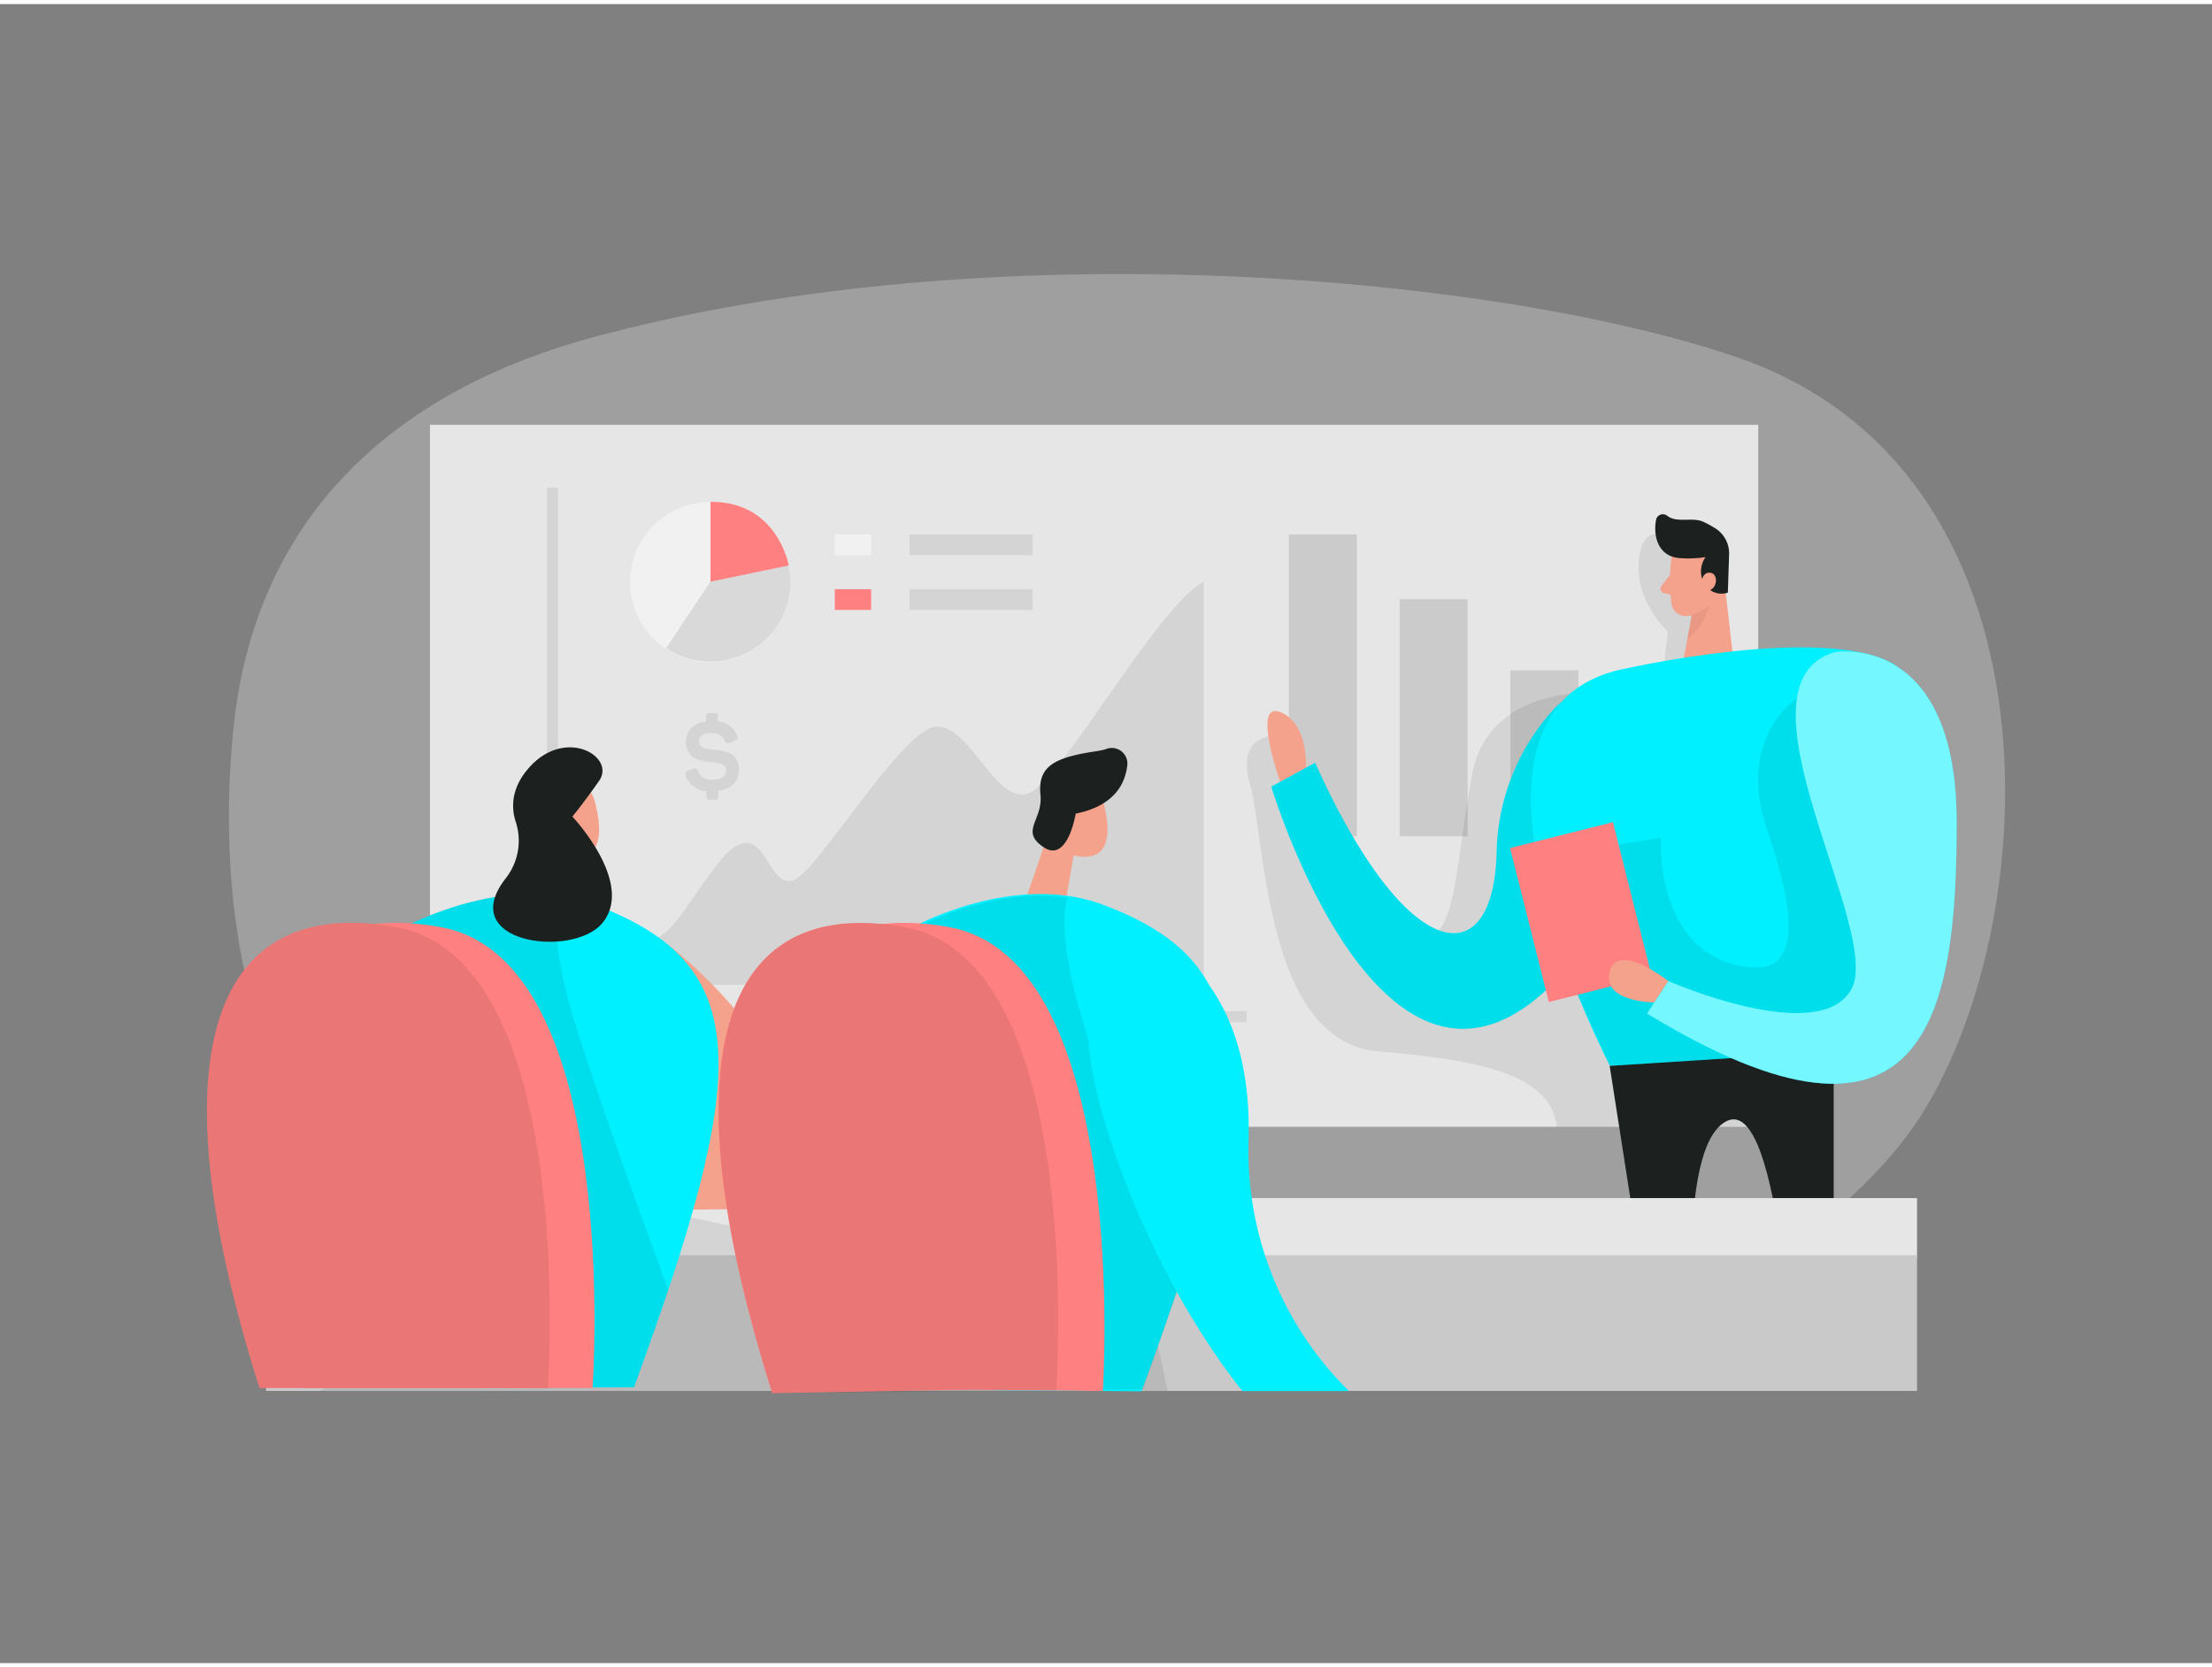 <svg xmlns="http://www.w3.org/2000/svg" id="Layer_1" data-name="Layer 1" viewBox="0 0 400 300" width="406" height="306" class="illustration styles_illustrationTablet__1DWOa"><rect x="0" y="0" width="400" height="300" fill="#808080" stroke="none"/><title>_</title><path d="M107.22,60.25C73.29,69.42,46.5,90.91,42.27,130.46c-3.56,33.33,1.47,92.18,58.61,101.82C212.07,251,303,257.15,343.9,205.86c25.28-31.69,33.09-120.41-29.8-142C271.45,49.27,180,40.59,107.22,60.25Z" fill="#e6e6e6" opacity="0.3"/><rect x="77.75" y="76.08" width="240.2" height="126.94" fill="#e6e6e6"/><g opacity="0.12"><rect x="293.17" y="128.51" width="12.29" height="21.97" transform="translate(598.62 278.99) rotate(-180)" fill="#000000"/><rect x="273.14" y="120.48" width="12.29" height="30" transform="translate(558.56 270.96) rotate(-180)" fill="#000000"/><rect x="253.11" y="107.61" width="12.29" height="42.88" transform="translate(518.5 258.09) rotate(-180)" fill="#000000"/><rect x="233.08" y="95.9" width="12.29" height="54.58" transform="translate(478.44 246.38) rotate(-180)" fill="#000000"/></g><path d="M104.81,177.34V158s9.55,11.78,13.77,10.89,10.89-16,15.55-17.11,5.11,8,9.34,6.67,19.55-27.33,25.77-27.78,10.89,14.44,16.88,12,23.11-33.77,31.55-38.21v72.87Z" opacity="0.08" fill="#000000"/><g opacity="0.08"><polygon points="225.45 184.12 98.92 184.12 98.92 87.47 100.92 87.47 100.92 182.12 225.45 182.12 225.45 184.12" fill="#000000"/></g><path d="M318,138.51V203H281.51c-1.07-9.45-13.86-12.09-32.18-13.6-20.71-1.72-20.47-38.52-23.29-48.34s5.69-8.82,5.69-8.82,6,28.43,19.24,35.35,11.29-8,15.29-28.5,34-13.64,34-13.64l1.34-12s-5.23-4.7-5.29-11.3,3-6.3,3-6.3l7.8,3.52,1.77,12.84Z" opacity="0.08" fill="#000000"/><path d="M236.17,138.1s.49-8.06-4.68-10.08,0,12.64,0,12.64Z" fill="#f4a28c"/><path d="M295.88,127.73a10,10,0,0,0-15-.13,39.54,39.54,0,0,0-10.25,26c-.67,22.31-16.43,20.1-32.81-16.42l-7.93,4.33s21.7,72.14,54.85,31.23C305,147.85,301.59,134.43,295.88,127.73Z" fill="#00f0ff"/><path d="M292.45,124.57a7.07,7.07,0,0,0-8.94.44,39.31,39.31,0,0,0-12.86,28.6c-.67,22.31-16.43,20.1-32.81-16.42l-7.93,4.33s21.7,72.14,54.85,31.23C308.85,143,299.41,129.66,292.45,124.57Z" opacity="0.08" fill="#000000"/><path d="M302.28,99.89a32.49,32.49,0,0,0,0,8.73,2.64,2.64,0,0,0,3.13,2,5.82,5.82,0,0,0,4.75-4.18L312,102a4.71,4.71,0,0,0-1.85-5.12C307.25,94.58,302.54,96.7,302.28,99.89Z" fill="#f4a28c"/><polygon points="311.65 102.78 313.6 119.89 304.1 120.29 306.49 107.68 311.65 102.78" fill="#f4a28c"/><path d="M303.57,100.17a21.18,21.18,0,0,0,4.85-.16,4.37,4.37,0,0,0-.21,4.8,3.56,3.56,0,0,0,4.24,1.61l.22-6.74a5.36,5.36,0,0,0-2.5-4.89,18.63,18.63,0,0,0-2.21-1.2c-1.9-.86-4.8.31-6.49-1.08a1.26,1.26,0,0,0-2,.74c-.39,2-.17,5.28,2.56,6.53A5.23,5.23,0,0,0,303.57,100.17Z" fill="#1c2120"/><path d="M307.66,104.63s.12-2,1.64-1.8,1.34,3.15-.74,3.33Z" fill="#f4a28c"/><path d="M302,103.2l-1.55,2a.84.84,0,0,0,.47,1.34l2,.47Z" fill="#f4a28c"/><path d="M305.85,110.42a6.21,6.21,0,0,0,3.15-1.7s-.27,3.14-3.86,6.1Z" fill="#ce8172" opacity="0.31"/><path d="M294.29,120.09s35.31-7.91,48-.81-12.18,73.92-12.18,73.92l-39-1.24S257,126.88,294.29,120.09Z" fill="#00f0ff"/><path d="M325,125.47s-11.15,7.23-5.48,23.74,6.61,28.34-6.79,24.2-12.42-22.62-12.42-22.62L286.6,152.9l-1.32,26.23,5.8,12.83L325,189.83l13.8-3.52L343.9,169l-9.37-29.31Z" opacity="0.08" fill="#000000"/><path d="M305.88,226.07c.18-11.06,1.63-21.53,6.2-24,5.18-2.86,8.32,10.11,10.17,24h9.34l0-36.65L291.08,192l5.32,34.11Z" fill="#1c2120"/><path d="M331.83,117.17s22-3.69,22,30.87-5.28,65.34-56,34.5l3.86-5.88s27.3,12,33.11,1.46S312,123,331.83,117.17Z" fill="#00f0ff"/><path d="M331.83,117.17s22-3.69,22,30.87-5.28,65.34-56,34.5l3.86-5.88s27.3,12,33.11,1.46S312,123,331.83,117.17Z" fill="#fff" opacity="0.46"/><rect x="276.29" y="149.83" width="19.18" height="28.71" transform="translate(-31.42 74.71) rotate(-14.12)" fill="#ff8080"/><path d="M301.68,176.66s-9.15-7.25-10.6-1.71,8.06,5.58,8.06,5.58Z" fill="#f4a28c"/><rect x="164.46" y="95.91" width="22.27" height="3.75" opacity="0.08" fill="#000000"/><rect x="164.46" y="105.8" width="22.27" height="3.75" opacity="0.08" fill="#000000"/><rect x="150.96" y="95.91" width="6.57" height="3.75" fill="#fff" opacity="0.46"/><rect x="150.96" y="105.8" width="6.57" height="3.75" fill="#ff8080"/><path d="M142.93,104.47a14.49,14.49,0,1,1-.31-2.94h0c.08.38.14.78.2,1.17A14.5,14.5,0,0,1,142.93,104.47Z" fill="#fff" opacity="0.46"/><path d="M128.48,90v14.45l14.15-2.94S140.65,89.93,128.48,90Z" fill="#ff8080"/><path d="M142.93,104.47a14.45,14.45,0,0,1-22.48,12l8-12,14.14-2.94c.08.38.14.78.2,1.17A14.5,14.5,0,0,1,142.93,104.47Z" opacity="0.1" fill="#000000"/><path d="M129.25,128.2c.43,0,.56.14.56.57v.92a4.16,4.16,0,0,1,3.45,2.57c.23.45.14.69-.37.92l-.91.42c-.43.2-.63.11-.88-.33a2.35,2.35,0,0,0-2.4-1.43c-1.59,0-2.31.49-2.3,1.55a1.4,1.4,0,0,0,1.29,1.24,9,9,0,0,0,1.35.2,9,9,0,0,1,2.49.47,3.35,3.35,0,0,1,1.1.59,3.59,3.59,0,0,1,1,2.61c0,2-1.34,3.42-3.75,3.79v1c0,.42-.13.58-.56.58h-1c-.43,0-.58-.14-.58-.57v-.95a4.26,4.26,0,0,1-3.75-2.85.62.62,0,0,1,.42-.87l.92-.34c.46-.17.67-.06.88.41a2.44,2.44,0,0,0,2.53,1.55c1.72,0,2.57-.56,2.57-1.66a1.15,1.15,0,0,0-.82-1.15,6.08,6.08,0,0,0-1.85-.35,8.12,8.12,0,0,1-2.5-.52,3.62,3.62,0,0,1-1.09-.61,3.38,3.38,0,0,1-1-2.53c0-2,1.24-3.37,3.63-3.71v-.91c0-.43.14-.58.57-.58Z" opacity="0.08" fill="#000000"/><rect x="48.1" y="215.91" width="298.56" height="10.83" fill="#e6e6e6"/><rect x="48.1" y="226.24" width="298.56" height="24.54" fill="#c9c9c9"/><path d="M91.37,216.24s-10,25.71-33.66,34.53H211.17l-3.07-14.11L107.94,215.91Z" opacity="0.08" fill="#000000"/><path d="M120.83,170.11s16,12,22.82,28.83a13.76,13.76,0,0,1-12.61,19l-18.76.13Z" fill="#f4a28c"/><polygon points="102.22 153.92 100.77 162.3 93.23 162.85 97.82 149.44 102.22 153.92" fill="#f4a28c"/><path d="M99.58,141.53a5,5,0,0,1,8,2.71c1,3.84,1.73,9.46-2.73,9.92-6.81.7-8-8.09-8-8.09A9.19,9.19,0,0,1,99.58,141.53Z" fill="#f4a28c"/><path d="M100.89,147.86s-.7-1.76-2.1-.55.47,3.16,1.56,2.75S100.89,147.86,100.89,147.86Z" fill="#f4a28c"/><path d="M73.15,166.91s18.18-10.09,34.35-4.06c29.44,11,27.82,30.71,7.15,87.26l-27.11.15Z" fill="#00f0ff"/><path d="M101,161.23s-1.75,4.31,1.26,16.83,18.61,54.49,18.61,54.49l-6.18,17.56h-9.87L74.47,166.24S88.18,159.13,101,161.23Z" opacity="0.08" fill="#000000"/><path d="M107.15,250.26s5.57-77.38-27.46-83.35-44,22.41-24.7,83.35Z" fill="#ff8080"/><path d="M99.08,250.26s5.58-77.38-27.45-83.35-44,22.41-24.71,83.35Z" fill="#ff8080"/><path d="M99.08,250.26s5.58-77.38-27.45-83.35-44,22.41-24.71,83.35Z" opacity="0.08" fill="#000000"/><path d="M91.52,158a11,11,0,0,0,1.73-10.17c-.83-2.62-.77-6,2.2-9.5,6.59-7.81,16-2.3,12.88,2.14s-4.83,6.45-4.83,6.45,11.37,12,5.44,19.24C103.67,172.61,82.13,169.87,91.52,158Z" fill="#1c2120"/><polygon points="194.15 153.92 192.7 162.3 185.16 162.85 189.75 149.44 194.15 153.92" fill="#f4a28c"/><path d="M191.51,141.53a5,5,0,0,1,8,2.71c1,3.84,1.72,9.46-2.73,9.92-6.81.7-8-8.09-8-8.09A9.19,9.19,0,0,1,191.51,141.53Z" fill="#f4a28c"/><path d="M192.82,147.86s-.7-1.76-2.1-.55.47,3.16,1.56,2.75S192.82,147.86,192.82,147.86Z" fill="#f4a28c"/><path d="M194.52,146.39s-1.43,9-5.8,6.07-.09-4.87-.57-9.49,2-6.25,7.06-7.34c2.34-.5,3.77-.55,4.8-.92a2.82,2.82,0,0,1,3.85,2.83C203.49,141.1,201.4,145,194.52,146.39Z" fill="#1c2120"/><path d="M165.08,166.91s18.18-10.09,34.35-4.06c29.44,11,27.72,31.4,7,88L180,250.64Z" fill="#00f0ff"/><path d="M193,161.62s-1.74,4.3,1.27,16.82,18.6,54.49,18.6,54.49l-6.18,17.57h-9.86l-30.32-83.88S180.18,159.51,193,161.62Z" opacity="0.08" fill="#000000"/><path d="M199.43,250.8s5.21-77.92-27.81-83.89-44,22.41-24.71,83.35Z" fill="#ff8080"/><path d="M191,250.26s5.57-77.38-27.46-83.35-43.21,23.33-23.9,84.28Z" fill="#ff8080"/><path d="M191,250.71s5.62-77.83-27.41-83.8-43.21,23.33-23.9,84.28Z" opacity="0.08" fill="#000000"/><path d="M196.76,182.49c.56-10.62,14.05-14.92,20.72-6.63,5.16,6.4,8.71,15.83,8.3,29.73a60.91,60.91,0,0,0,18.16,45.21H224.68s-16.36-19.34-25.25-49.87C197.19,193.23,196.51,187.2,196.76,182.49Z" fill="#00f0ff"/></svg>